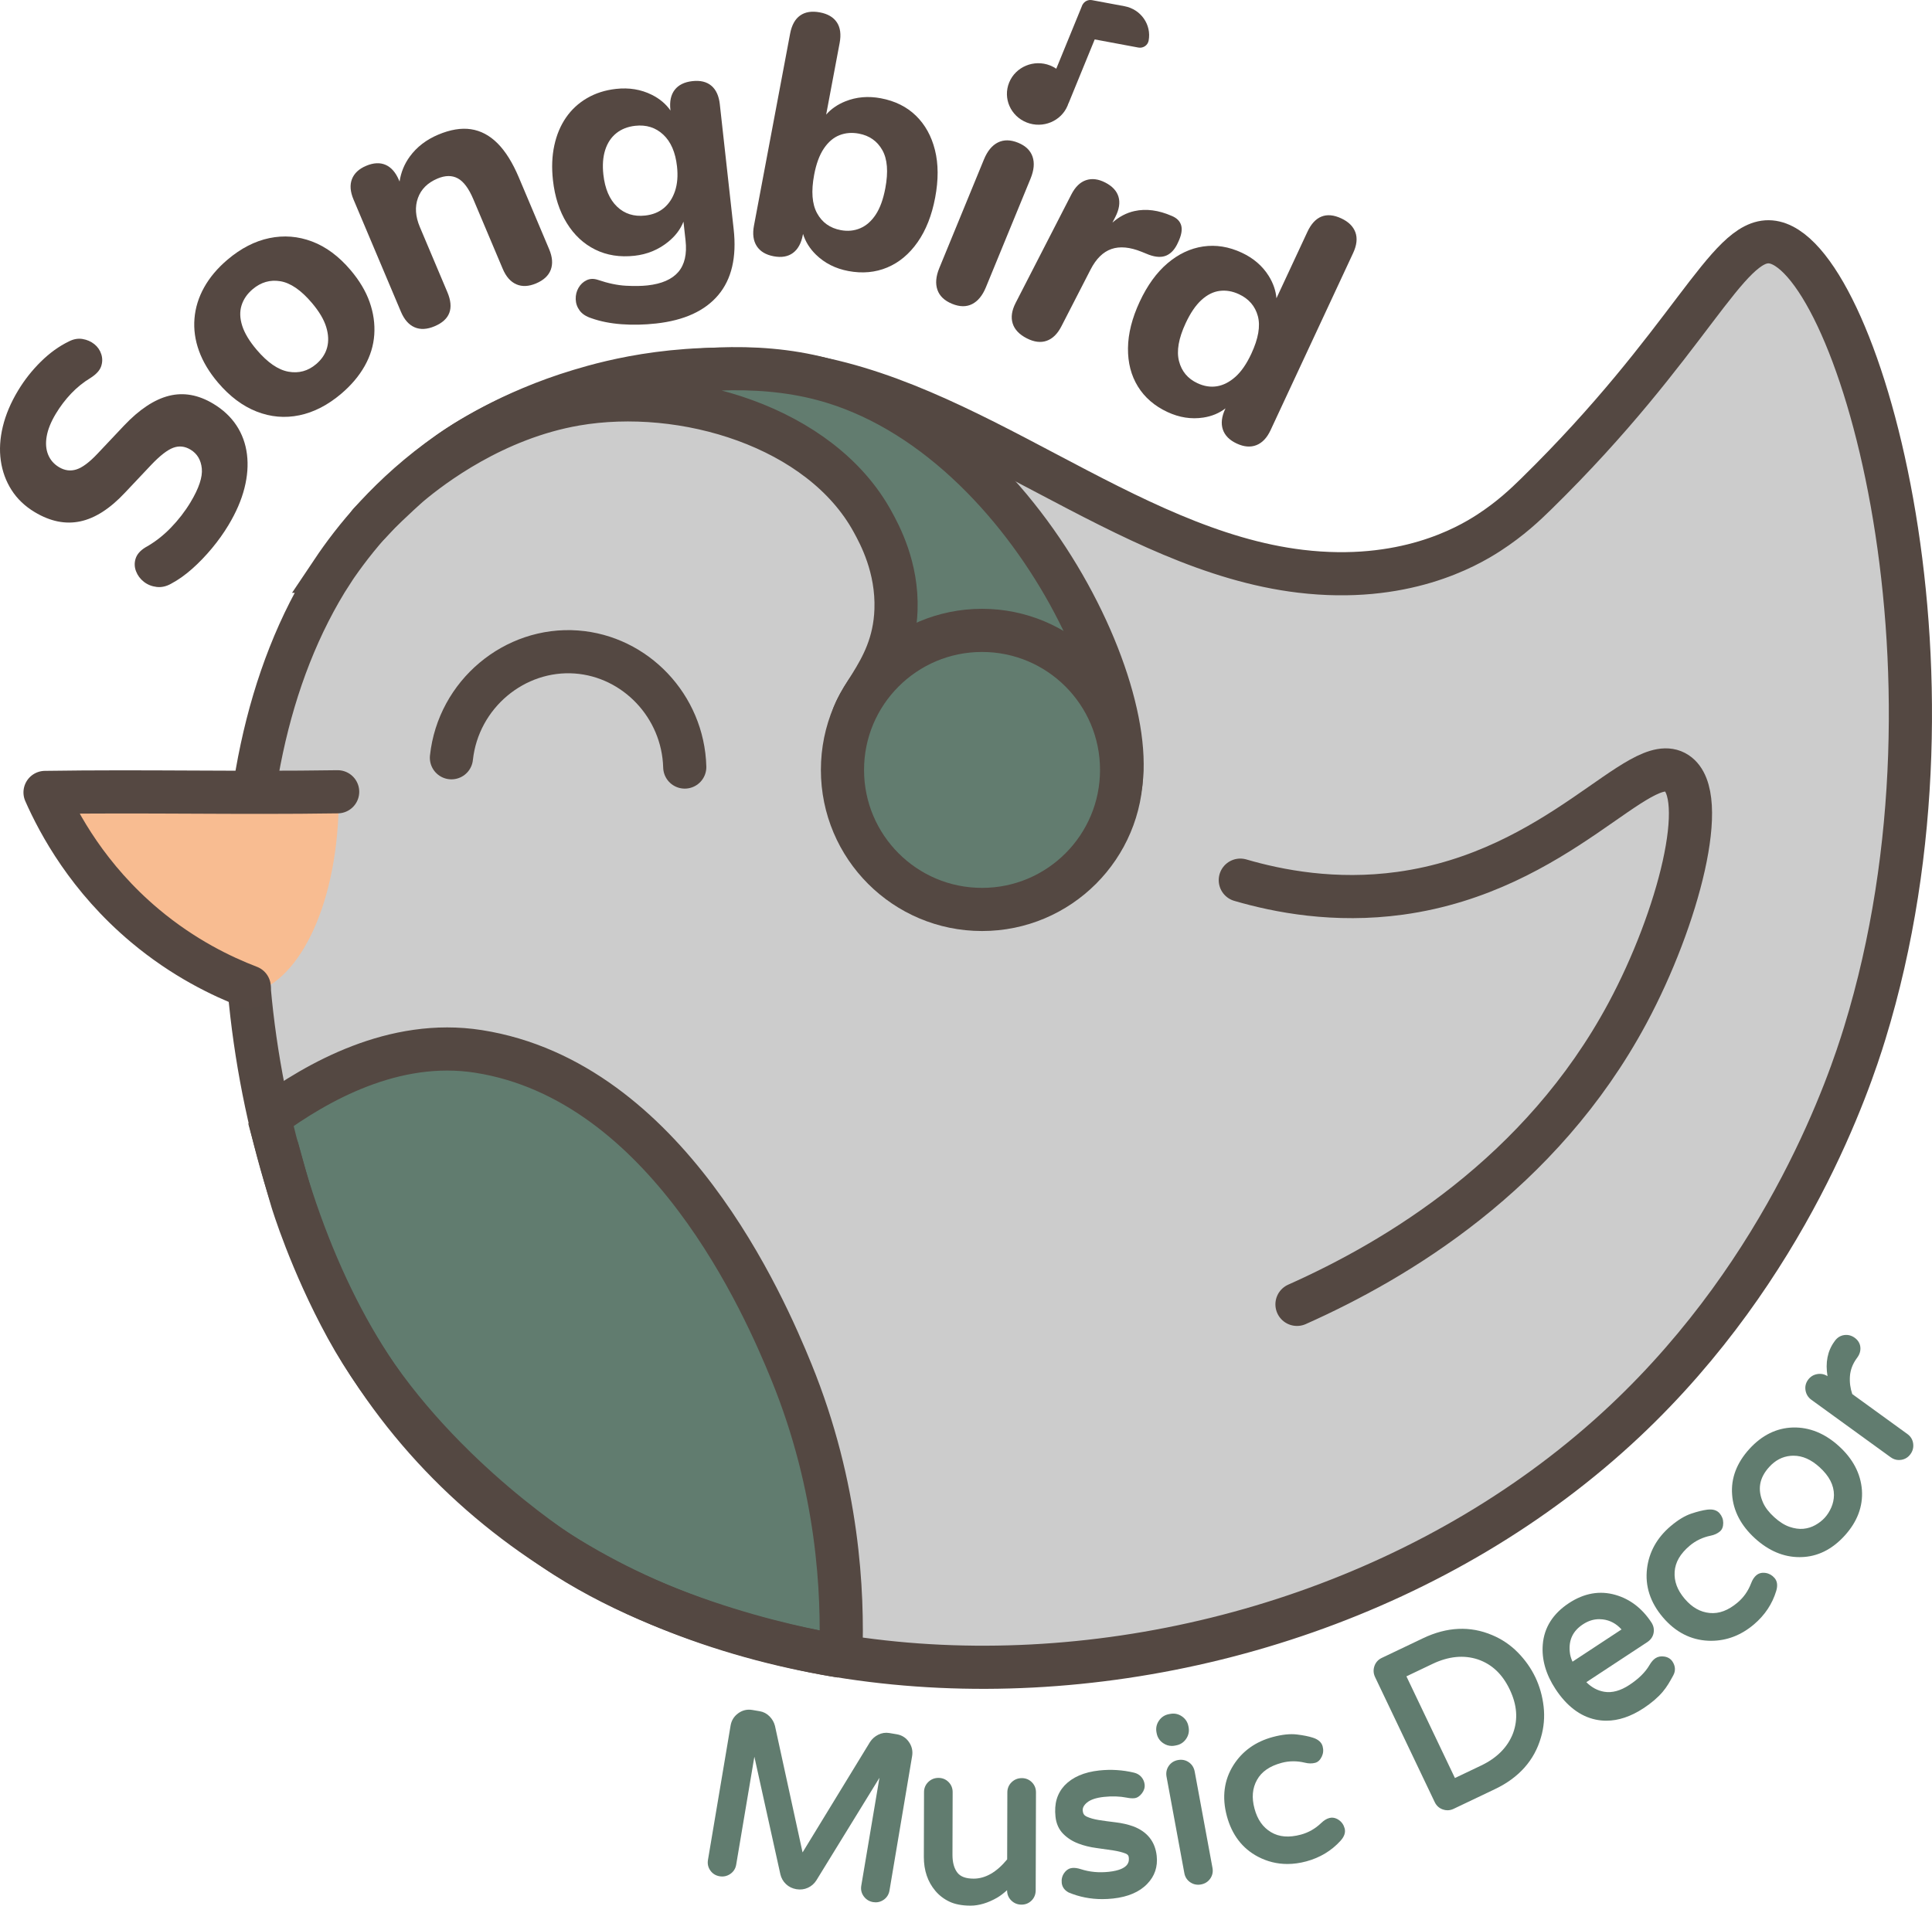 <svg viewBox="0 0 984.816 971.639" height="971.639" width="984.816" xmlns="http://www.w3.org/2000/svg" id="a">
  <g>
    <path style="fill: #617c6f; stroke-width: 0px;" d="M463.336,888.22c-1.516-2.188-3.606-3.52-6.213-3.958l-3.788-.64c-1.949-.325-3.846-.041-5.645.854-1.731.864-3.133,2.095-4.205,3.719l-34.382,56.305-14.07-64.534c-.47-1.82-1.392-3.439-2.74-4.813-1.406-1.436-3.107-2.329-5.053-2.654l-3.787-.64c-2.607-.435-5.021.136-7.167,1.707-2.132,1.559-3.434,3.662-3.871,6.252l-11.532,68.504c-.335,1.99.074,3.813,1.217,5.416,1.143,1.604,2.73,2.588,4.718,2.922,1.976.331,3.804-.067,5.44-1.187,1.66-1.136,2.673-2.727,3.011-4.729l9.266-55.043,13.264,59.977c.456,1.935,1.414,3.607,2.847,4.972,1.44,1.372,3.223,2.246,5.301,2.599,2.074.348,4.043.105,5.859-.722,1.797-.819,3.249-2.085,4.333-3.787l32.154-52.304-9.266,55.041c-.337,2.006.099,3.842,1.297,5.458,1.183,1.593,2.782,2.568,4.753,2.899.447.075.885.112,1.314.112,1.479,0,2.854-.444,4.102-1.33,1.603-1.144,2.586-2.731,2.92-4.718l11.532-68.504c.436-2.586-.106-4.999-1.609-7.173l-.001-.001Z"></path>
    <path style="fill: #617c6f; stroke-width: 0px;" d="M520.855,906.621h-.022c-1.992,0-3.726.692-5.151,2.058-1.433,1.371-2.193,3.155-2.199,5.158l-.096,34.204c-5.353,6.522-11.091,9.827-17.064,9.827h-.047c-3.965-.011-6.664-1.005-8.251-3.04-1.68-2.152-2.525-5.243-2.515-9.186l.089-31.884c.005-2.015-.695-3.745-2.085-5.145-1.389-1.396-3.115-2.106-5.13-2.111h-.029c-1.989,0-3.72.692-5.147,2.058-1.433,1.372-2.192,3.155-2.198,5.157l-.093,33.046c-.02,6.901,1.966,12.747,5.898,17.373,1.955,2.308,4.368,4.151,7.174,5.479,2.814,1.329,6.406,2.01,10.677,2.022h.055c4.317,0,8.887-1.37,13.593-4.077,1.529-.891,3.192-2.148,5.029-3.808v.002c-.006,2.11.724,3.889,2.17,5.288,1.426,1.378,3.163,2.08,5.162,2.085h.022c2.003,0,3.726-.7,5.122-2.085,1.396-1.39,2.105-3.154,2.112-5.247l.14-49.92c.005-2.013-.695-3.742-2.085-5.144-1.39-1.396-3.116-2.107-5.132-2.112Z"></path>
    <path style="fill: #617c6f; stroke-width: 0px;" d="M577.734,931.229c-2.811-1.005-5.886-1.708-9.142-2.089-3.077-.36-5.947-.752-8.528-1.163-2.428-.39-4.507-.979-6.181-1.752-1.206-.556-1.813-1.456-1.972-2.917-.159-1.47.534-2.838,2.118-4.182,1.787-1.517,4.706-2.503,8.678-2.933,4.177-.452,8.123-.319,11.73.395,1.487.295,2.728.383,3.79.268,1.406-.152,2.691-.972,3.822-2.438,1.108-1.438,1.585-2.963,1.416-4.53-.155-1.442-.708-2.729-1.642-3.822-.946-1.109-2.205-1.859-3.742-2.229-5.809-1.392-11.785-1.768-17.769-1.122-7.701.833-13.648,3.409-17.699,7.678-1.878,2.039-3.22,4.403-3.988,7.028-.754,2.579-.954,5.577-.594,8.909.383,3.536,1.715,6.473,3.959,8.728,2.119,2.135,4.707,3.789,7.688,4.915,2.855,1.083,5.939,1.848,9.165,2.271,3.165.42,5.97.82,8.573,1.226,2.493.39,4.599.916,6.254,1.563,1.376.541,1.635,1.292,1.707,1.954.184,1.703.673,6.226-10.18,7.399-5.019.54-9.791.094-14.193-1.335-1.744-.559-3.218-.763-4.511-.622-1.097.118-2.687.662-4.04,2.582-1.029,1.46-1.448,3.153-1.244,5.034.153,1.421.861,3.405,3.36,4.791l.192.094c5.324,2.247,11.062,3.377,17.116,3.377,1.804,0,3.637-.101,5.494-.302,7.622-.824,13.496-3.352,17.447-7.502,3.785-3.914,5.4-8.704,4.803-14.237-.785-7.254-4.771-12.308-11.89-15.037Z"></path>
    <path style="fill: #617c6f; stroke-width: 0px;" d="M598.831,890.051l.687-.127c2.137-.395,3.849-1.509,5.087-3.309,1.24-1.802,1.67-3.798,1.275-5.934l-.084-.458c-.395-2.136-1.508-3.847-3.311-5.089-1.803-1.238-3.801-1.668-5.933-1.273l-.686.127c-2.135.393-3.847,1.506-5.088,3.308-1.241,1.803-1.67,3.799-1.275,5.933l.084.461c.395,2.135,1.508,3.846,3.31,5.085,1.368.943,2.85,1.418,4.422,1.418.495,0,1-.048,1.512-.142Z"></path>
    <path style="fill: #617c6f; stroke-width: 0px;" d="M608.989,903.301c-.379-2.057-1.394-3.667-3.018-4.788-1.625-1.116-3.469-1.49-5.49-1.119-2.021.373-3.612,1.384-4.729,3.006v.001c-1.116,1.621-1.489,3.487-1.109,5.547l9.06,49.091c.368,1.985,1.376,3.558,2.996,4.671,1.219.839,2.563,1.26,4.015,1.26.481,0,.974-.046,1.478-.139,2.018-.374,3.608-1.385,4.728-3.007,1.116-1.622,1.497-3.45,1.131-5.434l-9.061-49.089Z"></path>
    <path style="fill: #617c6f; stroke-width: 0px;" d="M682.45,927.954c-1.978-1.369-3.736-1.299-4.857-.994-1.396.374-2.759,1.219-4.161,2.575-2.997,2.872-6.468,4.852-10.315,5.884h-.001c-6.104,1.638-11.088,1.23-15.231-1.247-4.167-2.49-6.922-6.423-8.424-12.021-1.502-5.602-1.085-10.384,1.275-14.623,2.349-4.219,6.459-7.066,12.563-8.705,3.849-1.031,7.843-1.052,11.867-.069,1.878.468,3.639.489,5.237.06,1.414-.379,2.549-1.457,3.373-3.204.768-1.629.909-3.373.423-5.185-.545-2.036-2.189-3.517-4.89-4.399-2.164-.707-4.851-1.249-8.212-1.658-3.438-.417-7.576.016-12.297,1.282-8.777,2.354-15.533,7.188-20.08,14.369-4.795,7.61-5.922,16.329-3.352,25.913s7.91,16.567,15.874,20.757c4.717,2.471,9.725,3.709,14.969,3.708,3.121,0,6.327-.438,9.604-1.317,7.014-1.882,12.922-5.443,17.565-10.592,1.896-2.114,2.579-4.22,2.032-6.255-.485-1.81-1.481-3.248-2.964-4.278Z"></path>
    <path style="fill: #617c6f; stroke-width: 0px;" d="M782.628,855.196c-2.188-4.588-5.19-8.842-8.923-12.644-3.766-3.833-8.181-6.819-13.108-8.87-11.174-4.749-23.014-4.213-35.191,1.595l-21.109,10.068c-1.809.862-3.096,2.312-3.723,4.193s-.507,3.751.354,5.56l30.403,63.752c.87,1.822,2.252,3.079,4.104,3.733.8.284,1.601.426,2.399.426,1.055,0,2.106-.248,3.145-.742l21.111-10.067c12.178-5.809,20.048-14.672,23.385-26.327,1.514-5.132,1.973-10.442,1.363-15.784-.604-5.29-2.021-10.301-4.21-14.893ZM771.294,883.627c-2.683,7.114-8.181,12.694-16.34,16.585l-13.319,6.353-24.725-51.845,13.319-6.352c8.159-3.891,15.956-4.65,23.146-2.267,7.158,2.481,12.453,7.494,16.188,15.325s4.298,15.102,1.729,22.2Z"></path>
    <path style="fill: #617c6f; stroke-width: 0px;" d="M848.414,844.64c-1.748-.283-3.282-.003-4.553.832-1.113.732-2.116,1.885-3.069,3.525-2.091,3.609-5.538,7.011-10.246,10.108-4.534,2.981-8.839,4.152-12.792,3.483h-.001c-3.398-.573-6.403-2.178-9.135-4.886l30.994-20.386c1.824-1.199,2.933-2.783,3.293-4.711.354-1.895-.026-3.703-1.127-5.375-4.724-7.183-10.881-11.904-18.3-14.033-8.007-2.312-15.987-.906-23.721,4.181-8.153,5.361-12.644,12.467-13.345,21.118-.616,7.583,1.564,15.22,6.482,22.697,5.689,8.647,12.551,13.884,20.396,15.562,1.824.39,3.668.585,5.53.585,6.161,0,12.52-2.134,18.97-6.375,3.959-2.604,7.223-5.392,9.713-8.301,1.104-1.319,2.071-2.654,2.873-3.966.767-1.249,1.6-2.704,2.547-4.446,1.263-2.318,1.127-4.765-.393-7.075-.902-1.372-2.326-2.25-4.117-2.539ZM800.183,842.322c-.633-6.119,1.558-10.736,6.696-14.116,2.685-1.766,5.42-2.635,8.312-2.635.608,0,1.224.038,1.847.115,3.7.466,6.83,2.147,9.518,5.124l-24.986,16.435c-.776-1.686-1.241-3.332-1.386-4.923Z"></path>
    <path style="fill: #617c6f; stroke-width: 0px;" d="M900.075,802.014c-2.373-.397-3.932.424-4.817,1.177-1.098.932-1.969,2.278-2.659,4.109-1.48,3.877-3.771,7.15-6.809,9.73h-.001c-4.817,4.092-9.5,5.854-14.303,5.387-4.83-.469-9.002-2.845-12.755-7.263-3.752-4.421-5.42-8.924-5.1-13.766.317-4.818,2.814-9.149,7.634-13.24,3.034-2.577,6.637-4.307,10.695-5.14,1.896-.377,3.497-1.112,4.764-2.186,1.115-.949,1.679-2.408,1.676-4.337-.003-1.802-.62-3.439-1.835-4.87-1.364-1.606-3.482-2.238-6.302-1.885-2.258.287-4.917.945-8.132,2.015-3.286,1.095-6.841,3.253-10.567,6.416-6.929,5.884-10.968,13.143-12.005,21.577-1.08,8.93,1.629,17.293,8.052,24.857,6.422,7.563,14.235,11.593,23.226,11.974.464.02.926.028,1.386.028,7.954,0,15.298-2.814,21.85-8.377,5.537-4.701,9.354-10.448,11.349-17.086.81-2.721.527-4.916-.837-6.522-1.214-1.43-2.73-2.305-4.509-2.6Z"></path>
    <path style="fill: #617c6f; stroke-width: 0px;" d="M937.383,737.35c-7.132-6.477-15.003-9.715-23.415-9.508-8.372.229-15.863,3.919-22.264,10.968-6.456,7.109-9.408,14.926-8.776,23.217.577,8.323,4.519,15.856,11.715,22.391,6.96,6.319,14.553,9.519,22.57,9.519.276,0,.553-.004.83-.011,8.327-.166,15.823-3.856,22.28-10.968,6.4-7.048,9.353-14.859,8.773-23.23-.637-8.37-4.578-15.898-11.714-22.377ZM933.493,768.586c-.872,2.005-1.99,3.766-3.32,5.232-1.334,1.47-2.979,2.751-4.892,3.811-1.859,1.034-3.902,1.659-6.071,1.859h-.002c-2.16.197-4.53-.137-7.041-1.003-2.521-.87-5.132-2.521-7.76-4.909-2.629-2.386-4.523-4.825-5.629-7.243-3.047-6.736-2.054-12.736,3.037-18.341,3.123-3.44,6.696-5.308,10.907-5.708.491-.042.979-.063,1.466-.063,4.61,0,8.976,1.924,13.3,5.851,4.951,4.495,7.356,9.165,7.353,14.244-.038,2.196-.491,4.306-1.348,6.271Z"></path>
    <path style="fill: #617c6f; stroke-width: 0px;" d="M975.211,735.999c-.278-1.993-1.254-3.608-2.899-4.8l-28.138-20.4c-1.013-2.951-1.412-6.013-1.188-9.107.231-3.205,1.384-6.258,3.429-9.077l.34-.471c1.201-1.656,1.72-3.426,1.542-5.26-.185-1.903-1.17-3.552-2.848-4.768-1.649-1.196-3.453-1.671-5.37-1.404-1.913.27-3.543,1.269-4.714,2.886l-.343.472c-3.466,4.781-4.624,10.683-3.466,17.595-1.547-1.006-3.271-1.367-5.133-1.069-1.998.318-3.611,1.308-4.797,2.94-1.191,1.646-1.617,3.484-1.263,5.462.349,1.95,1.348,3.536,2.97,4.713l40.415,29.301c1.296.939,2.706,1.413,4.205,1.413.39,0,.785-.032,1.187-.097,1.944-.311,3.53-1.295,4.715-2.929,1.173-1.619,1.629-3.436,1.355-5.399Z"></path>
  </g>
  <path style="fill: #ccc; stroke-width: 0px;" d="M163.782,292.623c-68.831,106.374-50.413,280.339,7.534,385.761,122.474,222.815,466.303,221.519,651.27,47.515,83.542-78.591,114.886-173.796,122.233-197.687,57.746-187.779-4.754-399.724-47.902-403.525-22.315-1.966-41.034,51.603-119.444,128.421-5.495,5.384-13.149,12.709-24.388,19.98-11.156,7.218-43.485,25.795-95.831,19.535-89.653-10.721-168.758-88.603-259.181-100.682-73.01-9.753-177.867,13.482-234.292,100.682l0-0h0Z"></path>
  <path style="fill: #617c6f; stroke-width: 0px;" d="M428.597,844.434c-0-0-78.949-11.492-140.375-50.743-6.528-4.172-74.054-48.228-111.506-116.661-18.42-33.656-27.738-64.512-27.738-64.512-4.023-13.32-11.938-42.951-11.943-42.954.057-.008.092-.013.092-.013,24.387-17.758,63.602-40.244,106.772-33.466,96.146,15.095,145.769,129.673,159.523,163.427,24.065,59.06,26.315,112.607,25.175,144.922h0v0h0Z"></path>
  <path style="fill: none; stroke: #544842; stroke-miterlimit: 10; stroke-width: 22px;" d="M169.472,291.269c-68.831,106.374-50.413,280.339,7.534,385.761,122.474,222.815,466.303,221.519,651.27,47.515,83.542-78.591,114.886-173.796,122.233-197.687,57.746-187.779-4.754-399.724-47.902-403.525-22.316-1.966-41.034,51.603-119.444,128.421-5.495,5.384-13.149,12.709-24.388,19.98-11.156,7.218-43.485,25.795-95.831,19.535-89.653-10.721-168.758-88.603-259.181-100.682-53.188-7.105-92.422,3.766-108.384,8.574-35.57,10.715-59.355,26.616-66.649,31.689-29.991,20.857-48.733,44.701-59.259,60.419h-0Z"></path>
  <path style="fill: none; stroke: #544842; stroke-linecap: round; stroke-linejoin: round; stroke-width: 22px;" d="M632.229,448.763c19.329,5.637,48.075,11.288,81.506,6.69,81.365-11.192,122.208-73.705,140.973-61.262,16.964,11.249.946,73.849-25.135,122.418-44.125,82.172-118.012,125.971-168.449,148.45"></path>
  <path style="fill: none; stroke: #544842; stroke-linejoin: bevel; stroke-width: 22px;" d="M428.597,844.434c-0-0-78.949-11.492-140.375-50.743-6.528-4.172-74.054-48.228-111.506-116.661-18.42-33.656-27.738-64.512-27.738-64.512-4.023-13.32-11.938-42.951-11.943-42.954.057-.008.092-.013.092-.013,24.387-17.758,63.602-40.244,106.772-33.466,96.146,15.095,145.769,129.673,159.523,163.427,24.065,59.06,26.315,112.607,25.175,144.922h0v0h0Z"></path>
  <path style="fill: #ccc; stroke: #544842; stroke-linecap: round; stroke-linejoin: round; stroke-width: 22px;" d="M349.047,391.095c-.834-31.061-25.157-56.444-55.188-58.659-31.49-2.322-60.247,21.495-63.748,53.926"></path>
  <path style="fill: #f8bc91; stroke-width: 0px;" d="M172.654,410.867c-49.899-1.646-99.797-3.293-149.696-4.939,7.134,16.918,20.364,42.262,44.662,66.045,18.602,18.208,38.926,38.102,59.008,34.647,24.731-4.255,44.921-43.205,46.026-95.752v-0Z"></path>
  <path style="fill: none; stroke: #554842; stroke-linecap: round; stroke-linejoin: round; stroke-width: 22px;" d="M127.04,503.217c-14.025-5.369-33.455-14.718-53.053-31.128-29.051-24.326-43.916-51.982-51.028-68.049,51.385-.778,97.771.445,149.156-.333"></path>
  <g>
    <path style="fill: #554842; stroke-width: 0px;" d="M120.545,216.936c-2.884-4.378-6.823-8.071-11.826-11.078-7.601-4.568-15.131-5.919-22.587-4.048-7.455,1.871-15.097,6.939-22.923,15.202l-13.506,14.313c-4.139,4.395-7.722,7.07-10.75,8.029-3.027.959-5.989.568-8.891-1.176-2.601-1.562-4.449-3.697-5.544-6.409-1.095-2.708-1.329-5.827-.707-9.358.624-3.526,2.162-7.335,4.616-11.418,2.279-3.791,4.9-7.243,7.861-10.36,2.963-3.113,6.259-5.767,9.887-7.953,2.877-1.843,4.672-3.807,5.381-5.896.711-2.085.732-4.157.061-6.216-.67-2.056-1.856-3.762-3.561-5.119-1.706-1.353-3.7-2.224-5.99-2.607-2.289-.383-4.618.037-6.987,1.259-4.996,2.425-9.748,5.852-14.253,10.291-4.506,4.438-8.395,9.379-11.666,14.822-3.682,6.125-6.254,12.221-7.723,18.285-1.467,6.066-1.811,11.848-1.031,17.345.78,5.5,2.608,10.501,5.482,15.006,2.875,4.508,6.812,8.264,11.812,11.269,7.903,4.75,15.638,6.323,23.206,4.718,7.569-1.604,15.159-6.471,22.768-14.601l13.505-14.314c4.413-4.624,8.114-7.494,11.099-8.613,2.988-1.114,5.93-.803,8.831.94,3.401,2.045,5.32,5.251,5.76,9.616.439,4.367-1.474,10.1-5.738,17.194-2.805,4.666-6.174,9.027-10.108,13.079-3.936,4.056-8.249,7.384-12.946,9.984-2.603,1.612-4.249,3.501-4.938,5.667-.689,2.166-.624,4.324.196,6.47.821,2.15,2.157,3.945,4.011,5.389,1.855,1.447,4.021,2.317,6.497,2.615s4.958-.261,7.443-1.679c3.611-1.93,7.171-4.455,10.68-7.575,3.508-3.118,6.857-6.597,10.051-10.435,3.191-3.838,6.015-7.798,8.469-11.881,3.856-6.416,6.557-12.665,8.104-18.751,1.548-6.082,1.981-11.842,1.299-17.282-.68-5.437-2.462-10.345-5.343-14.726Z"></path>
    <path style="fill: #554842; stroke-width: 0px;" d="M178.699,137.712c-5.963-7.028-12.505-11.888-19.619-14.577-7.115-2.686-14.371-3.264-21.771-1.73-7.399,1.536-14.518,5.201-21.349,10.996-5.104,4.331-9.068,9.035-11.899,14.113-2.83,5.08-4.473,10.376-4.927,15.888-.454,5.514.314,11.021,2.306,16.523,1.993,5.505,5.216,10.882,9.669,16.131,5.965,7.031,12.52,11.955,19.667,14.767,7.147,2.813,14.421,3.454,21.82,1.919s14.516-5.199,21.349-10.997c5.102-4.329,9.088-9.052,11.964-14.168,2.874-5.114,4.497-10.433,4.87-15.955.374-5.518-.414-11.049-2.362-16.591-1.949-5.54-5.188-10.979-9.718-16.32ZM166.73,177.254c-.867,3.185-2.729,5.988-5.583,8.409-4.151,3.522-8.864,4.804-14.14,3.846-5.274-.957-10.668-4.685-16.18-11.183-3.698-4.358-6.154-8.437-7.365-12.231-1.21-3.793-1.324-7.255-.336-10.39.985-3.132,2.862-5.872,5.631-8.221,4.236-3.594,8.957-4.959,14.156-4.091,5.199.869,10.556,4.554,16.066,11.048,3.7,4.362,6.132,8.458,7.301,12.288,1.166,3.831,1.318,7.338.45,10.523Z"></path>
    <path style="fill: #554842; stroke-width: 0px;" d="M264.463,90.452c-3.177-7.525-6.793-13.313-10.843-17.371-4.052-4.051-8.574-6.449-13.565-7.192-4.994-.742-10.571.188-16.735,2.791-6.061,2.56-10.866,6.269-14.417,11.124-2.789,3.814-4.521,8.072-5.23,12.762l-.275-.651c-1.68-3.977-3.957-6.596-6.825-7.854-2.873-1.259-6.188-1.094-9.949.495-3.659,1.545-6.062,3.794-7.214,6.752-1.152,2.956-.888,6.425.791,10.402l24.175,57.25c1.68,3.979,3.993,6.613,6.938,7.902,2.945,1.289,6.351,1.118,10.218-.515,7.836-3.31,10.007-9.101,6.511-17.381l-14.028-33.222c-2.27-5.374-2.597-10.305-.98-14.787,1.616-4.484,4.932-7.784,9.947-9.902,3.969-1.677,7.431-1.713,10.387-.11,2.954,1.603,5.59,5.146,7.905,10.629l14.981,35.479c1.68,3.979,3.993,6.613,6.938,7.902s6.299,1.14,10.06-.449c3.865-1.632,6.364-3.954,7.494-6.964s.854-6.504-.826-10.483l-15.459-36.607Z"></path>
    <path style="fill: #554842; stroke-width: 0px;" d="M366.927,53.199c-.475-4.29-1.911-7.451-4.302-9.475-2.395-2.024-5.619-2.812-9.677-2.362s-7.062,1.927-9.009,4.433c-1.948,2.505-2.683,5.907-2.208,10.197l.041.367c-2.306-3.332-5.48-6.015-9.535-8.034-5.497-2.737-11.569-3.736-18.22-3-5.525.613-10.456,2.187-14.797,4.723-4.341,2.536-7.912,5.838-10.713,9.905-2.801,4.069-4.787,8.808-5.956,14.222-1.17,5.414-1.399,11.312-.692,17.69.938,8.467,3.286,15.751,7.043,21.851,3.758,6.101,8.594,10.616,14.51,13.541,5.915,2.926,12.594,3.975,20.035,3.15,6.425-.712,12.1-3.041,17.026-6.995,3.752-3.009,6.387-6.479,7.919-10.402l1.062,9.583c.771,6.959-.461,12.319-3.694,16.085-3.237,3.763-8.461,6.045-15.675,6.844-3.043.337-6.718.393-11.022.166-4.304-.228-9.066-1.228-14.282-2.997-2.132-.705-4.066-.636-5.797.203-1.734.836-3.102,2.132-4.105,3.889-1.004,1.754-1.474,3.687-1.412,5.794.062,2.106.729,4.027,2.008,5.764,1.275,1.737,3.274,3.042,5.997,3.916,4.515,1.613,9.621,2.632,15.317,3.058,5.696.426,11.587.3,17.675-.375,14.315-1.586,24.878-6.428,31.684-14.519,6.806-8.095,9.418-19.274,7.836-33.541l-7.058-63.68ZM344.095,97.383c-1.201,3.598-3.077,6.478-5.633,8.639-2.557,2.163-5.752,3.456-9.583,3.88-5.75.637-10.54-.886-14.372-4.572-3.832-3.685-6.146-9.122-6.944-16.314-.527-4.756-.219-8.929.923-12.521,1.143-3.589,3.023-6.439,5.643-8.551,2.617-2.109,5.844-3.378,9.678-3.803,5.636-.625,10.394.874,14.277,4.494,3.881,3.621,6.221,9.028,7.019,16.22.527,4.757.19,8.933-1.008,12.528Z"></path>
    <path style="fill: #554842; stroke-width: 0px;" d="M476.585,76.499c-1.777-7.104-5.008-12.936-9.689-17.5-4.682-4.56-10.646-7.526-17.889-8.889-6.466-1.217-12.508-.69-18.128,1.576-3.969,1.602-7.21,3.854-9.75,6.731l6.868-36.488c.82-4.357.354-7.86-1.398-10.506-1.753-2.646-4.635-4.346-8.648-5.101-4.125-.777-7.483-.251-10.078,1.576-2.595,1.828-4.302,4.921-5.122,9.278l-18.426,97.889c-.799,4.244-.329,7.717,1.414,10.419,1.742,2.702,4.619,4.433,8.631,5.188,4.013.755,7.293.185,9.844-1.71,2.546-1.895,4.224-4.963,5.022-9.208l.094-.501c1.215,3.934,3.395,7.464,6.578,10.574,4.435,4.337,9.939,7.126,16.517,8.365,7.131,1.342,13.736.743,19.812-1.792,6.074-2.537,11.245-6.849,15.505-12.936,4.262-6.084,7.246-13.657,8.951-22.719,1.705-9.059,1.669-17.144-.11-24.247ZM451.282,95.962c-1.058,5.621-2.678,10.095-4.863,13.424-2.185,3.33-4.817,5.657-7.893,6.976-3.078,1.322-6.398,1.646-9.965.974-5.463-1.028-9.482-3.892-12.058-8.593-2.578-4.699-3.078-11.237-1.502-19.61,1.057-5.618,2.705-10.09,4.948-13.409,2.239-3.319,4.886-5.582,7.942-6.788,3.054-1.207,6.363-1.474,9.932-.802,5.351,1.007,9.326,3.803,11.925,8.39,2.598,4.586,3.109,11.068,1.534,19.438Z"></path>
    <path style="fill: #554842; stroke-width: 0px;" d="M526.326,79.87c-1.093-3.16-3.527-5.518-7.304-7.069-3.883-1.595-7.322-1.65-10.322-.171-3,1.482-5.386,4.381-7.159,8.698l-22.75,55.378c-1.729,4.21-2.049,7.896-.956,11.057,1.094,3.161,3.579,5.539,7.462,7.134,3.88,1.594,7.295,1.64,10.242.139,2.945-1.502,5.285-4.358,7.015-8.568l22.75-55.378c1.773-4.316,2.114-8.056,1.022-11.219Z"></path>
    <path style="fill: #554842; stroke-width: 0px;" d="M585.61,129.87c3.642,1.347,6.675,1.46,9.099.343,2.421-1.117,4.358-3.336,5.812-6.658,1.657-3.478,2.192-6.318,1.604-8.523-.59-2.204-2.201-3.852-4.826-4.939-6.774-2.954-13.106-3.779-19.003-2.478-4.116.908-7.861,2.89-11.253,5.897l1.467-2.855c1.972-3.839,2.519-7.267,1.644-10.274-.878-3.009-3.132-5.446-6.765-7.312-3.532-1.814-6.8-2.213-9.807-1.199-3.008,1.014-5.498,3.443-7.47,7.283l-28.393,55.28c-1.973,3.842-2.486,7.317-1.532,10.431.952,3.111,3.343,5.652,7.178,7.622,3.732,1.917,7.118,2.342,10.151,1.278,3.033-1.065,5.537-3.519,7.51-7.361l14.876-28.963c2.825-5.501,6.37-8.995,10.64-10.476,4.266-1.481,9.408-1.004,15.427,1.429l3.642,1.476Z"></path>
    <path style="fill: #554842; stroke-width: 0px;" d="M690.9,118.469c-1.097-3.022-3.493-5.394-7.194-7.118-3.806-1.773-7.164-2.083-10.077-.93-2.915,1.152-5.309,3.74-7.182,7.759l-15.795,33.899c-.335-3.925-1.648-7.737-3.964-11.434-3.196-5.092-7.776-9.03-13.737-11.808-6.58-3.066-13.128-4.119-19.642-3.165-6.516.957-12.563,3.803-18.148,8.539-5.586,4.737-10.326,11.285-14.22,19.64-3.894,8.358-5.883,16.252-5.965,23.679-.084,7.43,1.603,13.946,5.062,19.548,3.459,5.601,8.478,9.937,15.058,13.002,6.064,2.826,12.164,3.767,18.296,2.828,4.339-.665,8.094-2.244,11.293-4.698l-.153.329c-1.824,3.915-2.227,7.396-1.207,10.446,1.02,3.049,3.379,5.437,7.08,7.161,3.701,1.725,7.047,1.996,10.037.815,2.991-1.181,5.397-3.729,7.222-7.644l42.068-90.288c1.873-4.019,2.263-7.54,1.168-10.561ZM637.847,180.366c-2.415,5.185-5.119,9.105-8.11,11.768-2.993,2.661-6.117,4.266-9.372,4.807-3.256.543-6.581.024-9.974-1.557-4.935-2.299-8.069-6.045-9.403-11.238-1.336-5.191-.204-11.649,3.395-19.373,2.415-5.182,5.094-9.118,8.034-11.803,2.941-2.686,6.038-4.236,9.298-4.648,3.258-.414,6.531.146,9.822,1.68,5.037,2.347,8.248,6.064,9.632,11.15,1.385,5.087.276,11.493-3.321,19.214Z"></path>
    <path style="fill: #554842; stroke-width: 0px;" d="M523.369,62.456c8.234,3.236,17.574-.651,20.862-8.682.148-.361.264-.726.382-1.091l.055.022,13.348-32.609,22.23,4.149h0c2.439.455,4.787-1.105,5.245-3.485,1.57-8.155-3.93-16.031-12.286-17.59l-16.567-3.092c-1.988-.371-3.897.609-4.79,2.269l-.042-.017-13.388,32.706c-.966-.651-2.01-1.218-3.144-1.663-8.234-3.236-17.574.651-20.862,8.682s.723,17.165,8.957,20.401Z"></path>
  </g>
  <path style="fill: #627c6f; stroke: #544842; stroke-miterlimit: 10; stroke-width: 22px;" d="M419.085,193.269c109.773,28.922,177.021,188.359,144.827,224.407-25.462,28.511-125.189-6.653-130.195-41.955-2.63-18.545,21.81-30.358,23.008-64.774.757-21.776-8.341-38.404-11.91-44.932-26.451-48.393-96.523-69.373-151.352-59.912-41.57,7.173-73.483,31.69-84.355,40.787-12.625,10.564-20.98,20.504-21.139,20.346-.279-.278,26.121-26.981,45.518-39.59.55-.358,1.48-.969,2.758-1.778 0-0,12.71-8.047,27.217-14.447,4.703-2.075,86.719-36.306,155.624-18.152l0-0Z"></path>
  <circle style="fill: #627c6f; stroke: #544842; stroke-miterlimit: 10; stroke-width: 22px;" r="71.144" cy="392.56" cx="500.582"></circle>
</svg>